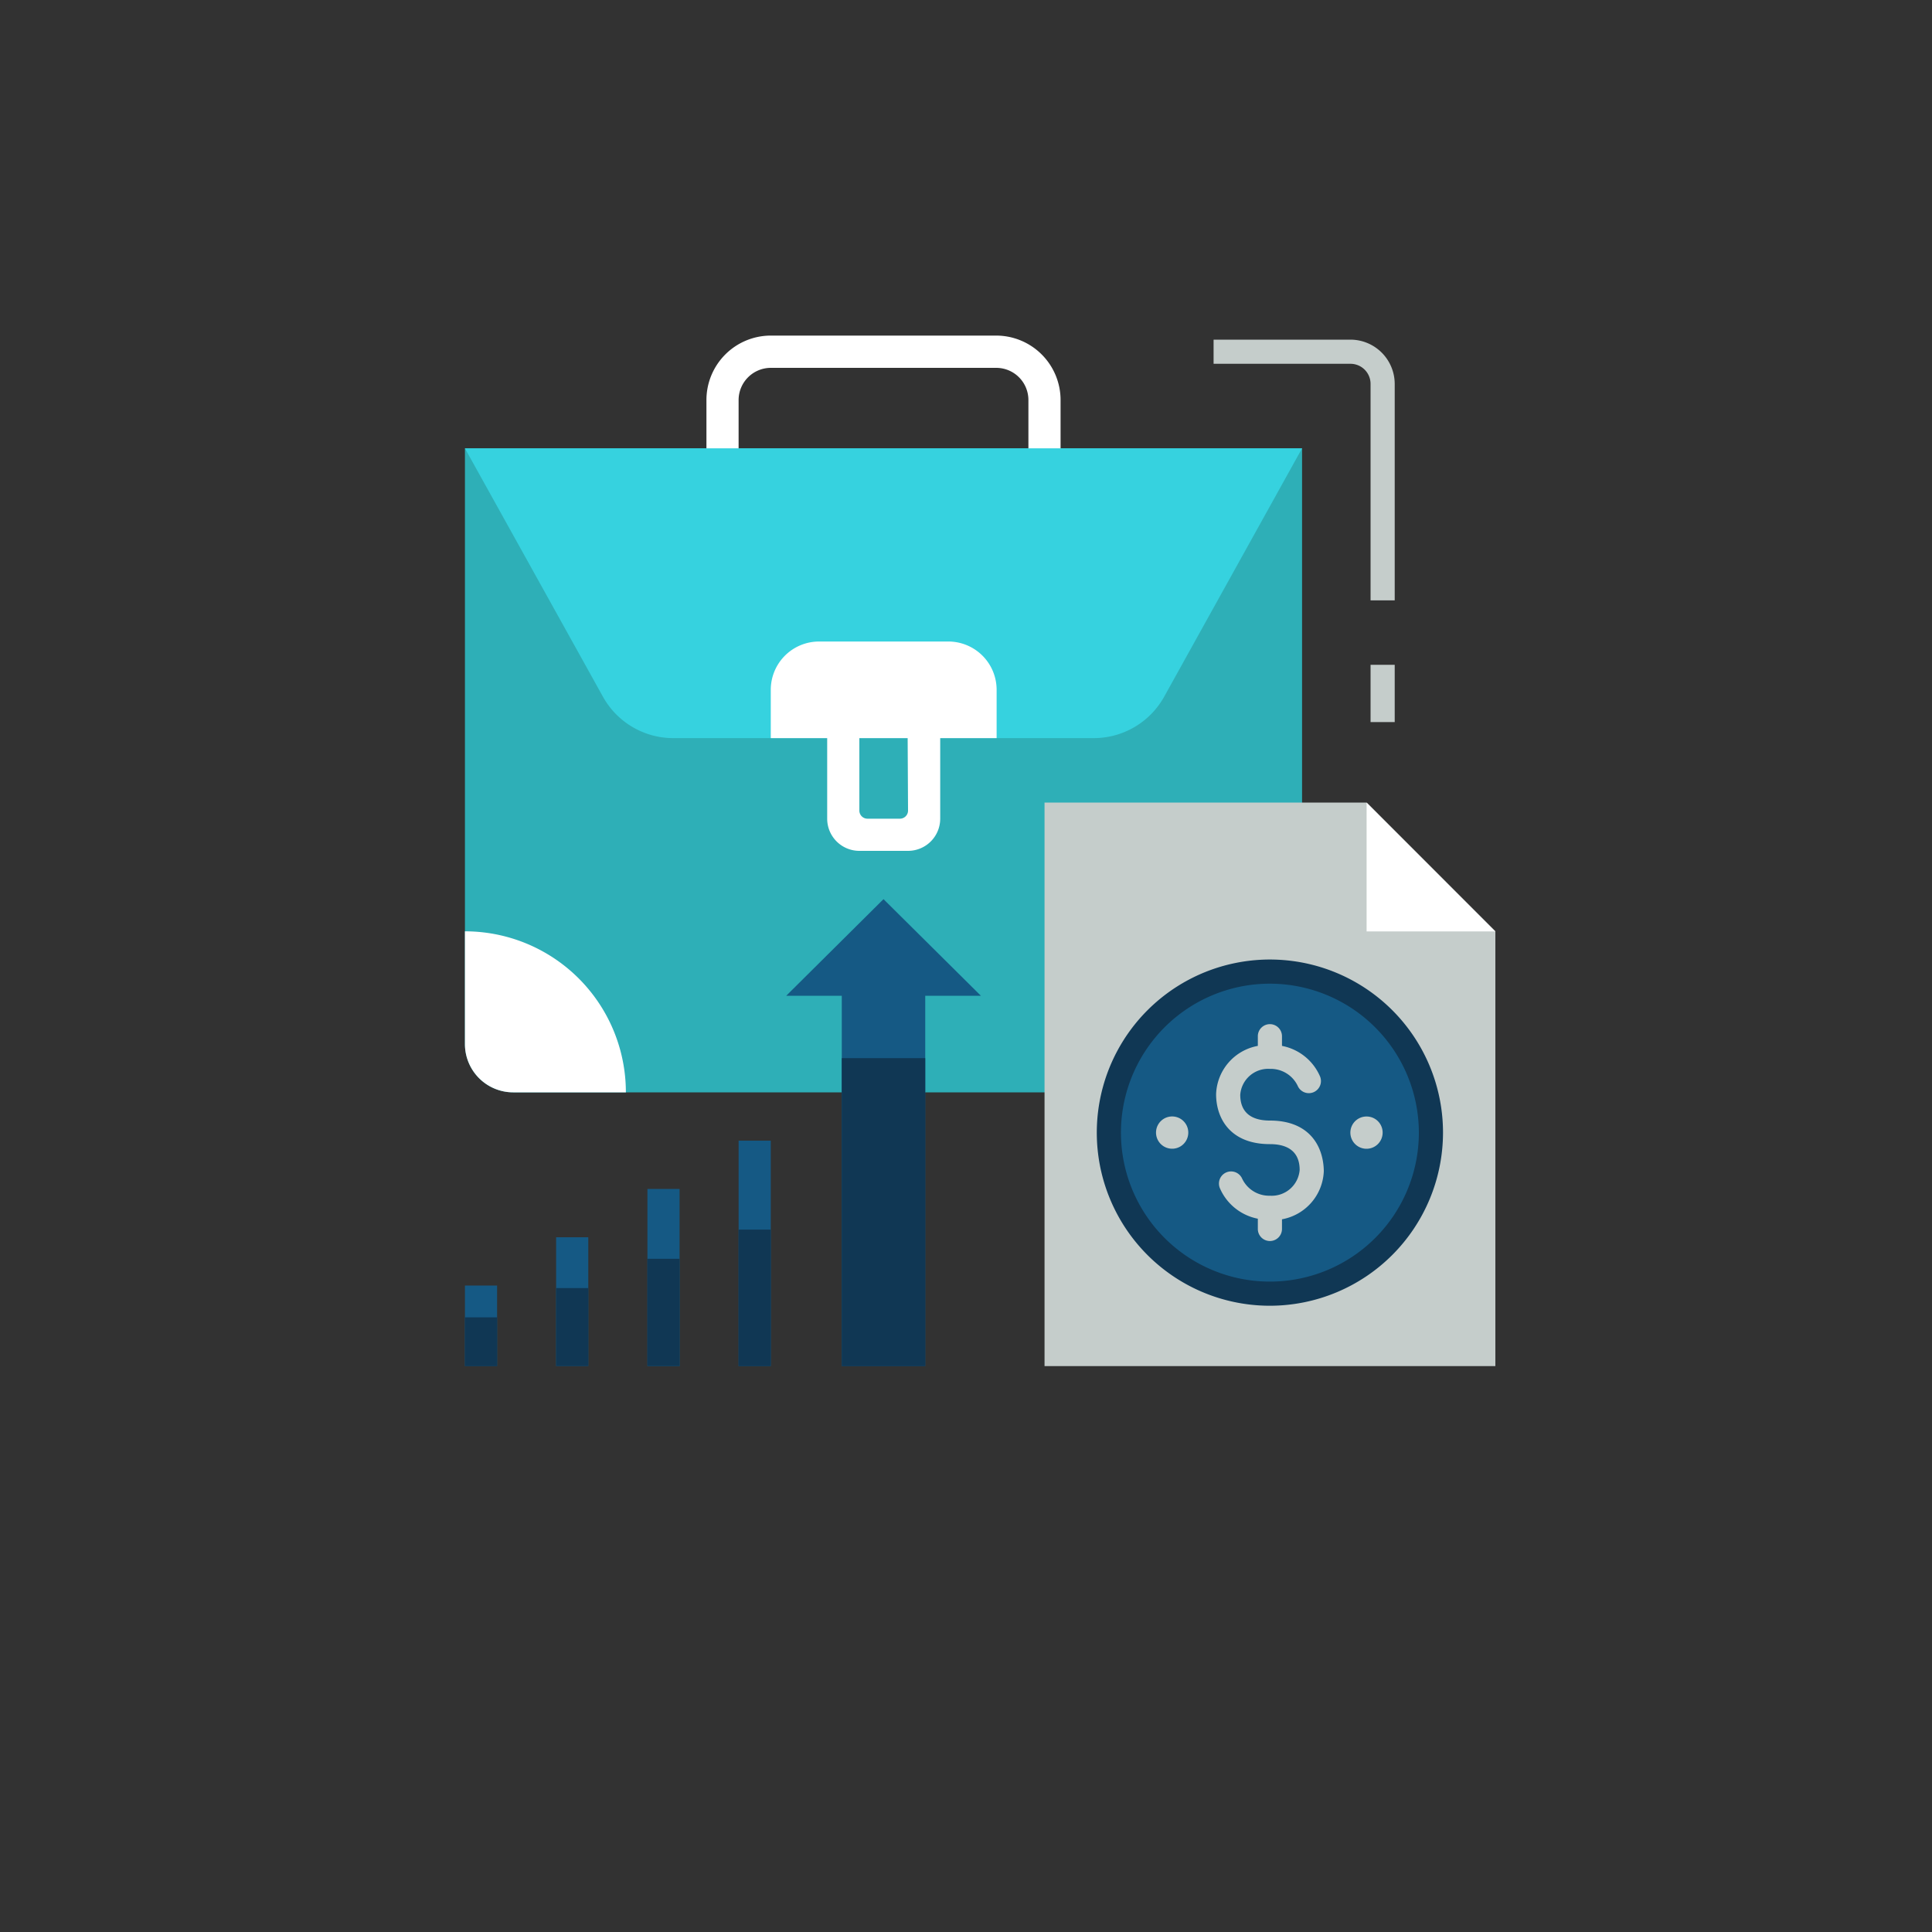<svg xmlns="http://www.w3.org/2000/svg" viewBox="0 0 200 200"><defs><style>.cls-1{fill:#323232;}.cls-2{fill:#2eafb7;}.cls-3{fill:#fff;}.cls-4{fill:#36d2df;}.cls-5{fill:#c5cdcb;}.cls-6{fill:#155984;}.cls-7{fill:#103754;}</style></defs><title>Asset 15</title><g id="Layer_2" data-name="Layer 2"><g id="layer_1-2" data-name="layer 1"><rect class="cls-1" width="200" height="200"/><path class="cls-2" d="M48.13,46.41v61.67a5,5,0,0,0,5,5h76.66a5,5,0,0,0,5-5V46.41Z"/><path class="cls-3" d="M64.79,113.08H53.13a5,5,0,0,1-5-5V96.41h0a16.66,16.66,0,0,1,16.66,16.67Z"/><path class="cls-3" d="M108.13,68.08H74.79a1.66,1.66,0,0,1-1.66-1.67v-25a6.67,6.67,0,0,1,6.66-6.67h23.34a6.67,6.67,0,0,1,6.66,6.67v25A1.66,1.66,0,0,1,108.13,68.08ZM76.46,64.75h30V41.41a3.33,3.33,0,0,0-3.33-3.33H79.79a3.34,3.34,0,0,0-3.33,3.33Z"/><path class="cls-4" d="M113.22,76.41H69.7a8.33,8.33,0,0,1-7.28-4.28L48.13,46.41h86.66L120.51,72.13A8.34,8.34,0,0,1,113.22,76.41Z"/><path class="cls-3" d="M98.13,66.41H84.79a5,5,0,0,0-5,5v5h5.84v8.34A3.33,3.33,0,0,0,89,88.08h5a3.33,3.33,0,0,0,3.33-3.33V76.41h5.84v-5A5,5,0,0,0,98.13,66.41ZM94,83.91a.84.84,0,0,1-.83.84H89.79a.84.84,0,0,1-.83-.84v-7.5h5Z"/><path class="cls-5" d="M154.8,141.42H108.13V83.08h33.33L154.8,96.42Z"/><polygon class="cls-3" points="141.47 83.08 154.8 96.42 141.47 96.42 141.47 83.08"/><path class="cls-6" d="M148.13,117.25a16.67,16.67,0,1,0-16.67,16.66A16.67,16.67,0,0,0,148.13,117.25Z"/><path class="cls-7" d="M131.47,135.17a17.92,17.92,0,1,1,17.91-17.92A17.94,17.94,0,0,1,131.47,135.17Zm0-33.34a15.42,15.42,0,1,0,15.41,15.42A15.44,15.44,0,0,0,131.47,101.83Z"/><path class="cls-5" d="M131.46,116c-2,0-3.07-.9-3.07-2.67a2.9,2.9,0,0,1,3.07-2.68,3.09,3.09,0,0,1,2.88,1.76,1.25,1.25,0,1,0,2.3-1,5.4,5.4,0,0,0-3.93-3.14v-1a1.25,1.25,0,0,0-2.5,0v1a5.27,5.27,0,0,0-4.32,5c0,2.5,1.46,5.17,5.57,5.17,2,0,3.08.9,3.08,2.67a2.9,2.9,0,0,1-3.07,2.67,3.09,3.09,0,0,1-2.88-1.76,1.25,1.25,0,0,0-2.3,1,5.4,5.4,0,0,0,3.92,3.14v1.06a1.25,1.25,0,1,0,2.5,0v-1a5.27,5.27,0,0,0,4.33-5C137,118.67,135.57,116,131.46,116Z"/><path class="cls-5" d="M121.47,115.58a1.67,1.67,0,1,0,0,3.33,1.67,1.67,0,0,0,0-3.33Z"/><path class="cls-5" d="M141.46,115.58a1.67,1.67,0,1,0,1.67,1.67A1.66,1.66,0,0,0,141.46,115.58Z"/><path class="cls-5" d="M139.8,35.16H125.63v2.5H139.8a2.08,2.08,0,0,1,2.08,2.08V62.15h2.5V39.74A4.59,4.59,0,0,0,139.8,35.16Z"/><rect class="cls-5" x="141.88" y="68.82" width="2.5" height="5.93"/><polygon class="cls-6" points="91.46 93.08 81.39 103.08 87.14 103.08 87.14 141.42 95.78 141.42 95.78 103.08 101.54 103.08 91.46 93.08"/><rect class="cls-6" x="76.46" y="118.08" width="3.33" height="23.34"/><rect class="cls-6" x="67.02" y="123.08" width="3.33" height="18.34"/><rect class="cls-6" x="57.57" y="128.08" width="3.33" height="13.33"/><rect class="cls-6" x="48.13" y="133.08" width="3.33" height="8.33"/><rect class="cls-7" x="87.14" y="109.54" width="8.64" height="31.88"/><rect class="cls-7" x="76.46" y="127.29" width="3.33" height="14.13"/><rect class="cls-7" x="67.02" y="130.31" width="3.33" height="11.1"/><rect class="cls-7" x="57.57" y="133.34" width="3.33" height="8.07"/><rect class="cls-7" x="48.13" y="136.37" width="3.33" height="5.05"/></g></g></svg>